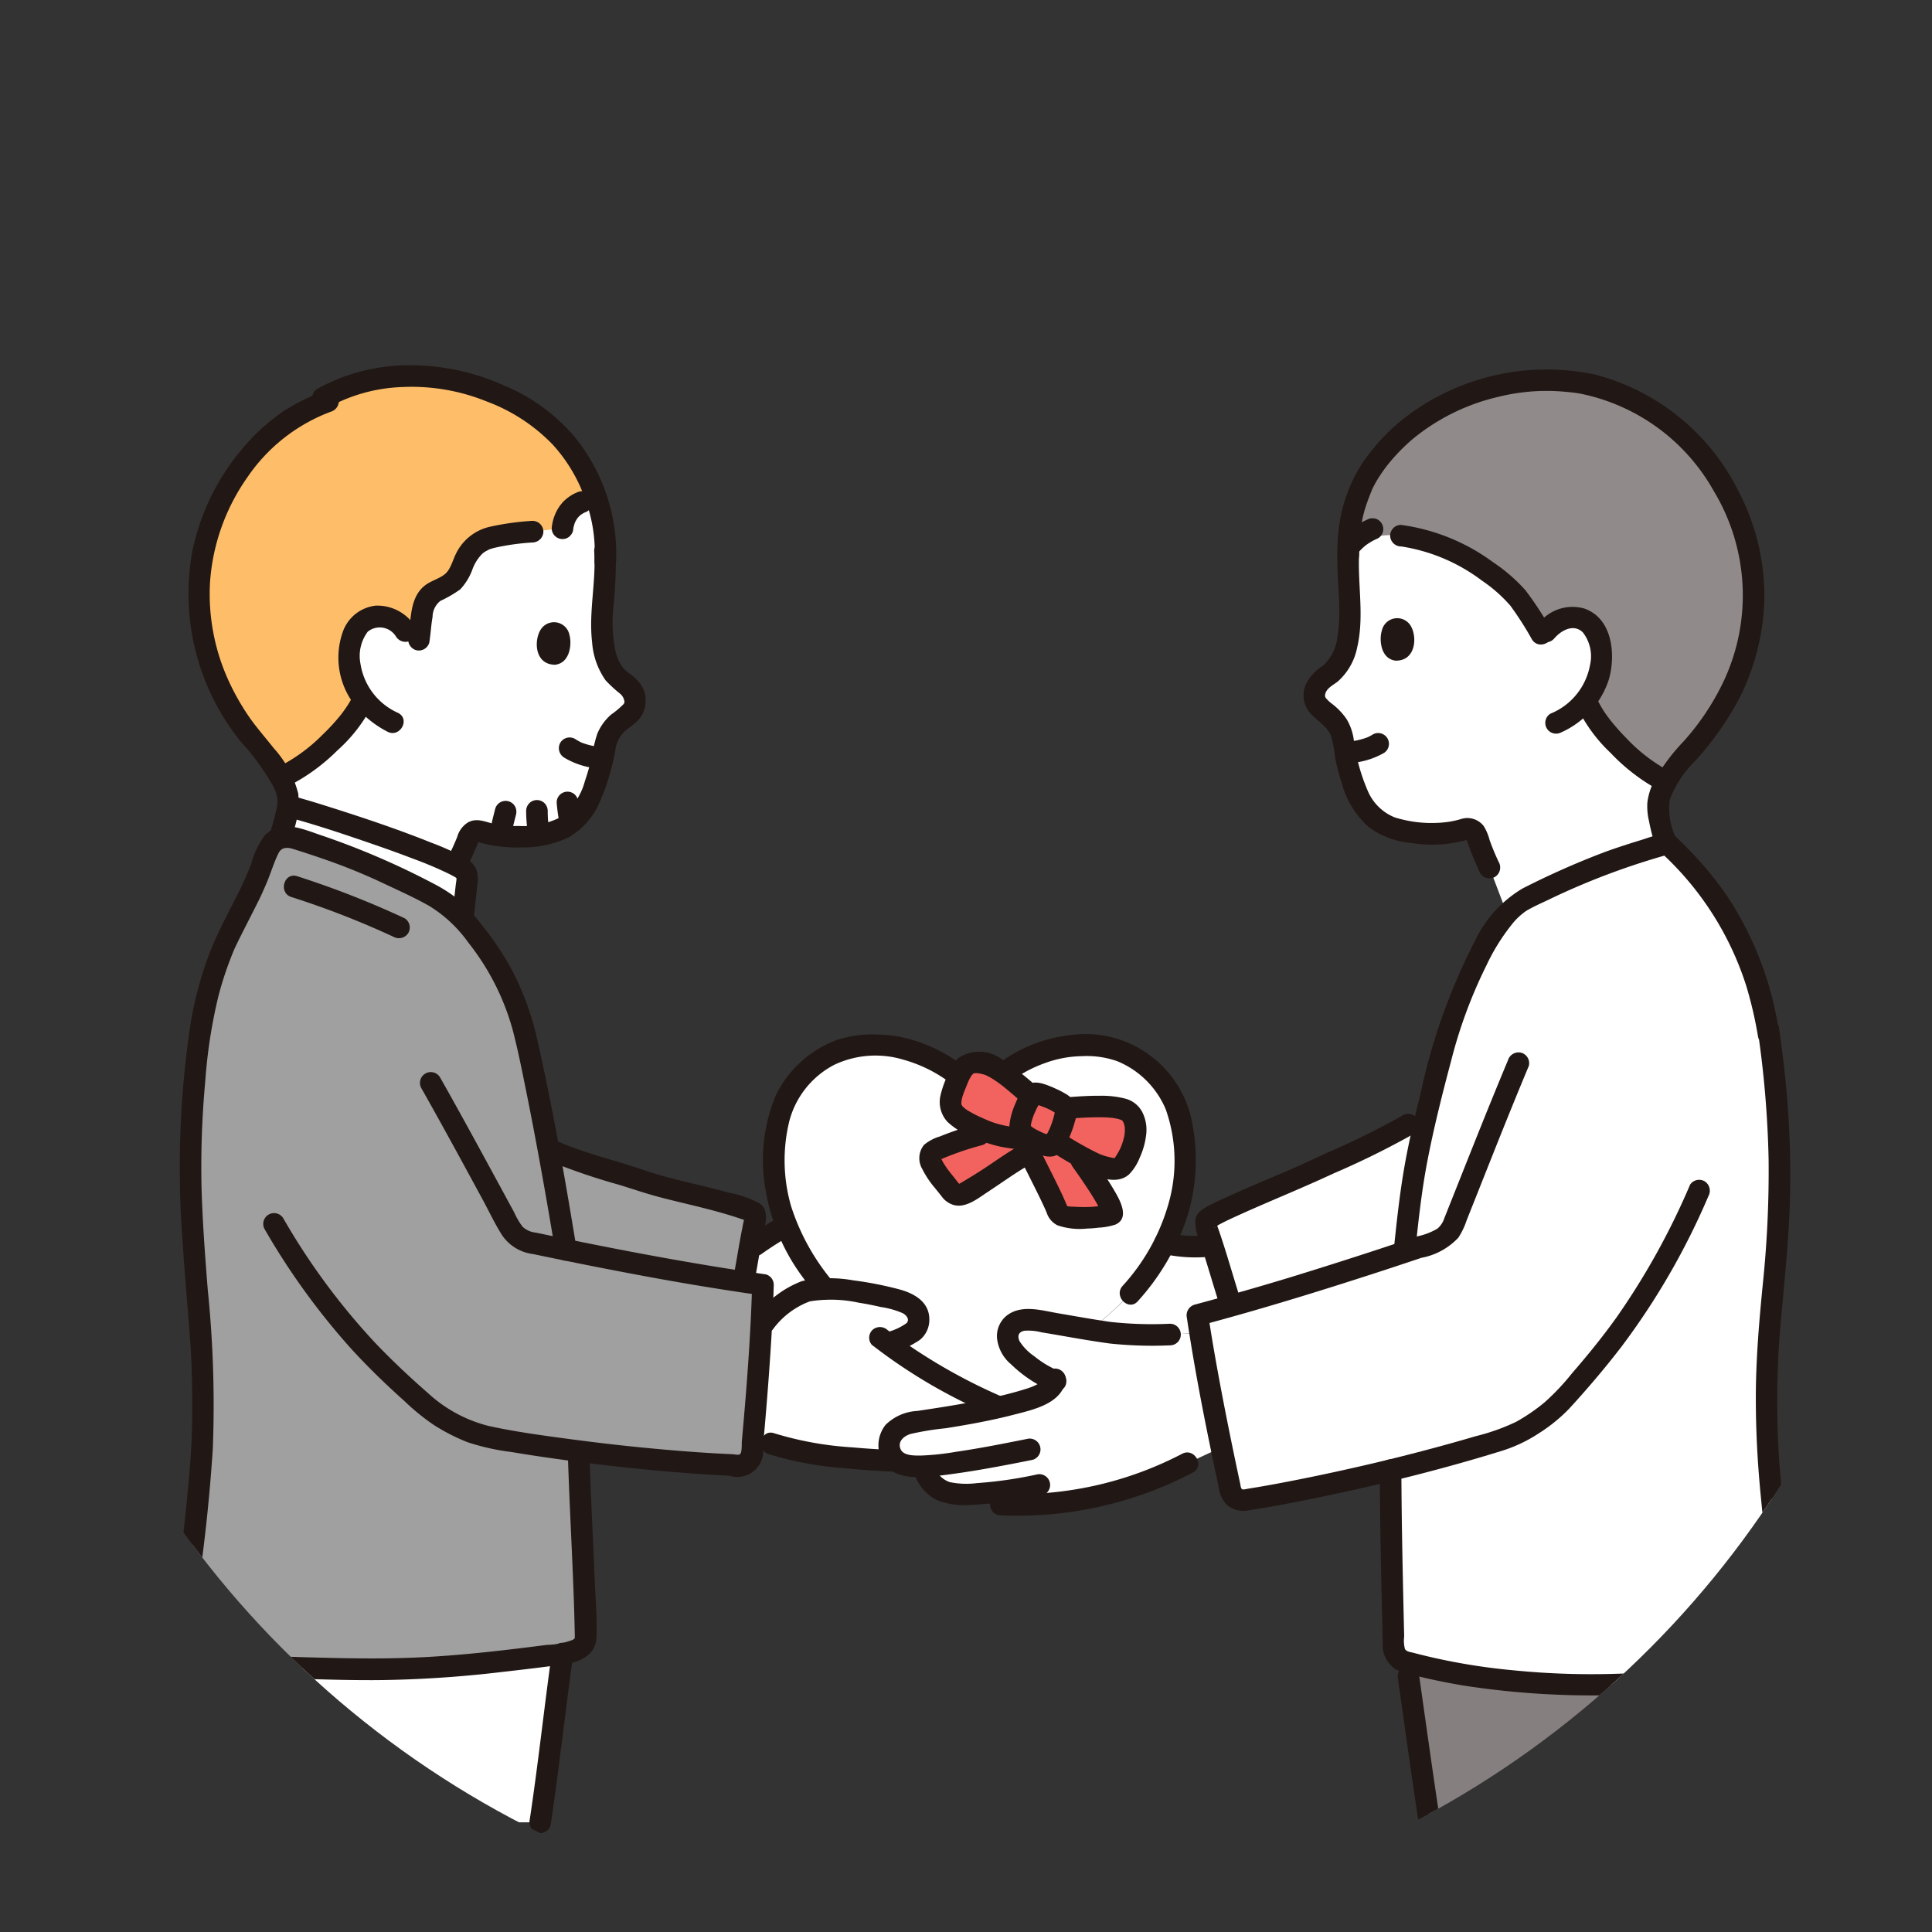 <svg xmlns="http://www.w3.org/2000/svg" xmlns:xlink="http://www.w3.org/1999/xlink" width="142" height="142" viewBox="0 0 142 142">
  <rect x="0" y="0" width="142" height="142" fill="#333333" stroke="none"/>
  <defs>
    <clipPath id="clip-path">
      <circle id="楕円形_47" data-name="楕円形 47" cx="71" cy="71" r="71" transform="translate(206 1289)" fill="#fff"/>
    </clipPath>
  </defs>
  <g id="マスクグループ_27" data-name="マスクグループ 27" transform="translate(-206 -1289)" clip-path="url(#clip-path)">
    <g id="valentine-lgbt-svgrepo-com" transform="translate(218.102 1315.846)">
      <path id="パス_1248" data-name="パス 1248" d="M130.447,50.753a22.591,22.591,0,0,0-6.235-9.214c-1.271.355-2.168.638-3.326,1.017a54.225,54.225,0,0,0-7.313,3.172,7.105,7.105,0,0,0-2.15,2.278,35.055,35.055,0,0,0-4.3,11.061c-.246.954-.458,1.8-.642,2.568l-1.287.547c-1.917,1.169-5.143,2.519-6.8,3.343-1.205.6-7.978,3.285-8.07,3.722a1.485,1.485,0,0,0,.126.782c.449,1.269,1.2,3.853,1.628,5.189l.077.293q-1.227.344-2.47.675c.544,3.663,1.5,8.519,2.379,12.618a1.354,1.354,0,0,0,.3.721,1.01,1.01,0,0,0,.827.256c1.647-.237,5.79-1,10.692-2.19.017,4.5.139,9.318.225,12.995a1.145,1.145,0,0,0,.84,1.081,55.059,55.059,0,0,0,16.06,1.66,78.364,78.364,0,0,0,11.387-1.571.921.921,0,0,0,.787-1.144c-.582-4.478-1.518-12.171-1.634-15.71-.033-.982-.017-2.656-.026-3.638-.036-3.278.675-7.934.833-11.208a70.765,70.765,0,0,0-.7-14.846v.3A27.859,27.859,0,0,0,130.447,50.753Z" transform="translate(-13.775 -6.38)" fill="#fff"/>
      <path id="パス_1249" data-name="パス 1249" d="M63,59.454a10.346,10.346,0,0,1,3.66,2,8.169,8.169,0,0,1,.9.919.59.59,0,0,0,.906,0A9.955,9.955,0,0,1,73.554,59.3a9.042,9.042,0,0,1,4.888.193A7.276,7.276,0,0,1,82.753,64.4a13.381,13.381,0,0,1-.284,7.192A15.6,15.6,0,0,1,79.1,77.3a23.056,23.056,0,0,1-7.444,5.31,6.444,6.444,0,0,0,1.9,1.106c-.143.692-1.188,1.133-1.91,1.354s-1.448.413-2.18.584a43.232,43.232,0,0,1-8.055-4.581A19.069,19.069,0,0,1,56.932,77.3a18.006,18.006,0,0,1-3.371-5.7,13.381,13.381,0,0,1-.284-7.192,7.276,7.276,0,0,1,4.311-4.911,9.044,9.044,0,0,1,4.888-.193Q62.74,59.372,63,59.454Z" transform="translate(-8.128 -9.071)" fill="#fff"/>
      <path id="パス_1250" data-name="パス 1250" d="M63.695,86.045c-.881-.538-1.756-1.124-2.634-1.778.738-.454,1.191-.472,1.827-.948a1.209,1.209,0,0,0,.23-1.455,1.915,1.915,0,0,0-1-.735,24.123,24.123,0,0,0-4.966-.9,6.28,6.28,0,0,0-2.669.3,9.789,9.789,0,0,0-2.781,2.4c-.141,2.619-.364,5.523-.6,8.185l1.344.463c3.646,1.263,11.888,1.588,16.151,1.075a8.418,8.418,0,0,0,1.9-.459,1.275,1.275,0,0,0,.809-1.12,1.824,1.824,0,0,0-1.084-1.7A56.5,56.5,0,0,1,63.695,86.045Z" transform="translate(-7.848 -12.318)" fill="#fff"/>
      <path id="パス_1251" data-name="パス 1251" d="M59.971,84.854a39.5,39.5,0,0,0,6.526,4.1c1.107.558,2.235,1.068,3.362,1.583a1.056,1.056,0,0,1,.693.7.551.551,0,0,1-.38.784,9.652,9.652,0,0,1-2.7.466c-.936.069-1.874.1-2.811.112a60.907,60.907,0,0,1-6.176-.24,24.541,24.541,0,0,1-5.728-1.035c-.969-.331-1.385,1.2-.422,1.531a25.092,25.092,0,0,0,5.568,1.035,60.046,60.046,0,0,0,6.7.3c.989-.01,1.979-.044,2.965-.12a11.581,11.581,0,0,0,3.115-.548,2.265,2.265,0,0,0,1.391-1.269,2.454,2.454,0,0,0-.194-1.935c-.553-1.1-1.893-1.439-2.926-1.923a41.062,41.062,0,0,1-7.864-4.654.82.82,0,0,0-1.123,0,.8.8,0,0,0,0,1.123Z" transform="translate(-7.955 -12.827)" fill="#211715"/>
      <path id="パス_1252" data-name="パス 1252" d="M81.487,94.941a23.72,23.72,0,0,0,3.353-1.516s1.267-.584,2.5-1.165c-.584-2.854-1.152-5.842-1.567-8.413l-2.216.124a26.341,26.341,0,0,1-4.463-.142c-2.6-.377-4.113-.719-5.814-.937a1.462,1.462,0,0,0-1.58.765,1.706,1.706,0,0,0,.5,1.72,7.6,7.6,0,0,0,2.891,2c-.143.691-1.188,1.132-1.91,1.354a57.189,57.189,0,0,1-8.537,1.7,2.592,2.592,0,0,0-1.308.6,1.486,1.486,0,0,0-.4,1.239,1.37,1.37,0,0,0,1.046,1.24,4.785,4.785,0,0,0,1.389.146l.226.505a2.729,2.729,0,0,0,1.058,1.208,2.9,2.9,0,0,0,1.293.323,18.142,18.142,0,0,0,2.632-.124l.51.888a27.983,27.983,0,0,0,6.363-.47,26.369,26.369,0,0,0,4.032-1.052Z" transform="translate(-9.665 -12.73)" fill="#fff"/>
      <path id="パス_1253" data-name="パス 1253" d="M82.14,81.124c.459-.423.855-.824,1.175-1.184a16.2,16.2,0,0,0,2.551-3.7,9.561,9.561,0,0,0,2.849.232l.641-.1c.43,1.34.959,3.134,1.29,4.173l.1.288q-1.238.347-2.491.68c.063.422.132.86.2,1.311l-2.216.124a26.342,26.342,0,0,1-4.463-.142c-.508-.074-.975-.146-1.409-.215C81.03,82.1,81.625,81.6,82.14,81.124Z" transform="translate(-12.345 -11.71)" fill="#fff"/>
      <path id="パス_1254" data-name="パス 1254" d="M56.148,79.361c.035,0,.069,0,.1,0A18.14,18.14,0,0,1,53.41,74.7a21.873,21.873,0,0,0-2.725,1.786c-.132.766-.26,1.543-.423,2.357q.716.107,1.438.209c-.026.938-.071,1.958-.129,3.026a9.774,9.774,0,0,1,2.781-2.4,5.731,5.731,0,0,1,1.795-.322Z" transform="translate(-7.72 -11.474)" fill="#fff"/>
      <path id="パス_1255" data-name="パス 1255" d="M105.206,6.323a14.6,14.6,0,0,1,5.126-3.617,16.447,16.447,0,0,1,7.373-1.389c2.638.15,6.945.821,11.077,6.1a16.313,16.313,0,0,1,3.265,8.129,16.54,16.54,0,0,1-3.675,11.871c-1.128,1.408-3.236,3.349-3.287,5.177a11.137,11.137,0,0,0,.465,2.32l.146.46c-1.231.345-2.117.624-3.251,1a54.224,54.224,0,0,0-7.313,3.172,4.643,4.643,0,0,0-1.14.961l-1.286-3.386a21.335,21.335,0,0,1-.98-2.464.7.7,0,0,0-.852-.357,9.682,9.682,0,0,1-5.2-.063,4.018,4.018,0,0,1-2.344-1.889,8.482,8.482,0,0,1-.82-1.984,20.011,20.011,0,0,1-.628-3,3.226,3.226,0,0,0-.821-1.314c-.6-.565-1.53-.974-1.14-2.051a1.963,1.963,0,0,1,.832-.955c1.852-1.169,1.736-4.087,1.659-6.192a16.179,16.179,0,0,1-.086-2.782A11.342,11.342,0,0,1,103.366,9a10.606,10.606,0,0,1,1.84-2.68Z" transform="translate(-15.333 -0.2)" fill="#fff"/>
      <path id="パス_1256" data-name="パス 1256" d="M8.933,30.347a5.91,5.91,0,0,1,1.515,3.263,2.164,2.164,0,0,1-.025.275,94.49,94.49,0,0,1,12.344,4.357c.013-.041.022-.062.022-.062a19.136,19.136,0,0,0,.952-2.117.7.7,0,0,1,.862-.331,9.685,9.685,0,0,0,5.2.092,4.018,4.018,0,0,0,2.4-1.819,8.475,8.475,0,0,0,.878-1.958,19.98,19.98,0,0,0,.717-2.977,3.223,3.223,0,0,1,.86-1.29c.615-.547,1.558-.926,1.2-2.015a1.963,1.963,0,0,0-.8-.979c-1.816-1.224-1.614-4.137-1.474-6.238a16.158,16.158,0,0,0,.168-2.778,11.332,11.332,0,0,0-.891-5.1s-6.148-3.1-13.81,1.69C9.769,18.169,8.371,29.617,8.933,30.347Z" transform="translate(-1.356 -1.487)" fill="#fff"/>
      <path id="パス_1257" data-name="パス 1257" d="M109.527,124.39c-.5-3.281-1.158-7.994-1.544-10.734l-.147-1.045a55.168,55.168,0,0,0,15.955,1.632,76.463,76.463,0,0,0,10.425-1.372c-.132,2.931-.086,7.781-.275,11.518Z" transform="translate(-16.563 -17.297)" fill="#85807f"/>
      <path id="パス_1258" data-name="パス 1258" d="M28.129,124.277c.5-3.281,1.257-9.663,1.643-12.4a97.314,97.314,0,0,1-15.362,1.139c-2.29-.042-7.075-.165-10.976-.4.142,2.914.089,7.864.281,11.662Z" transform="translate(-0.527 -17.184)" fill="#fff"/>
      <path id="パス_1259" data-name="パス 1259" d="M23.755,43.892a1.293,1.293,0,0,0,0-.575.773.773,0,0,0-.281-.387c-1.961-1.25-10.245-3.969-12.871-4.655a13.487,13.487,0,0,1-.509,2.031l-.106.332a1.482,1.482,0,0,1,1-.042,49.519,49.519,0,0,1,7.462,2.885c1.623.816,3.572,1.535,4.741,2.818q.142.156.28.313C23.616,45.162,23.678,44.557,23.755,43.892Z" transform="translate(-1.534 -5.879)" fill="#fff"/>
      <path id="パス_1260" data-name="パス 1260" d="M4.443,49.111c.023-.058.048-.116.072-.174.3-.733,1.776-3.52,2.074-4.183.406-.906.8-1.911,1.158-2.846a1.5,1.5,0,0,1,1.845-.9,49.518,49.518,0,0,1,7.461,2.885c1.623.816,3.572,1.535,4.741,2.818A19.837,19.837,0,0,1,26.4,54.641c.3,1.056,1.039,4.435,1.93,9.247,2.089.988,4.391,1.484,6.963,2.378,1.271.442,8.06,1.942,8.2,2.366a1.483,1.483,0,0,1-.033.791c-.315,1.4-.491,2.756-.787,4.238q.715.108,1.438.21c-.1,3.529-.451,8.232-.823,12.212a1.29,1.29,0,0,1-.2.716.962.962,0,0,1-.753.336c-1.74-.041-6.4-.338-11.784-1.039.13,4.415.452,9.481.52,13.681.008.506-.331,1.025-1.7,1.2a97.312,97.312,0,0,1-15.362,1.139c-2.661-.049-8.688-.206-12.785-.52a.355.355,0,0,1-.318-.441A122.11,122.11,0,0,0,2.933,84.812c.033-.982.017-2.656.026-3.638C3,77.9,1.707,68.4,2.1,62.227,2.475,55.509,3.068,52.465,4.443,49.111Z" transform="translate(-0.139 -6.288)" fill="#a0a0a0"/>
      <path id="パス_1261" data-name="パス 1261" d="M25,2.317A14.964,14.964,0,0,0,18.144.944a13.775,13.775,0,0,0-6.077,1.621l.4.224a12.542,12.542,0,0,0-5.87,4.2,16.312,16.312,0,0,0-3.506,8.029A16.55,16.55,0,0,0,6.417,26.994a29.3,29.3,0,0,1,2.6,3.473l.158-.1a14.563,14.563,0,0,0,5.814-5.538s.03-.064.079-.175a5.106,5.106,0,0,1-1.03-3.494,2.938,2.938,0,0,1,1.194-2.324,2.006,2.006,0,0,1,1.714-.1,2.509,2.509,0,0,1,1.209.951l.944.858c.088-.637.182-1.5.265-2.008a2.6,2.6,0,0,1,.571-1.467c.451-.457,1.2-.588,1.687-1.016a4.47,4.47,0,0,0,.863-1.513,2.859,2.859,0,0,1,1.4-1.538,14.425,14.425,0,0,1,3.618-.633l2.2-.248A2.238,2.238,0,0,1,31.122,10.2l1.051-.29q-.1-.283-.215-.581A12,12,0,0,0,25.632,2.6Q25.314,2.455,25,2.317Z" transform="translate(-0.456 -0.143)" fill="#febe69"/>
      <path id="パス_1262" data-name="パス 1262" d="M57.071,76.244a16.3,16.3,0,0,1-3.052-5.533,12.138,12.138,0,0,1-.121-6.243,6.53,6.53,0,0,1,3.307-4.13,7.087,7.087,0,0,1,5.053-.379,10.329,10.329,0,0,1,2.927,1.328,7.681,7.681,0,0,1,1.086.876c.4.386.712.9,1.288,1.035a1.487,1.487,0,0,0,1.484-.592A7.775,7.775,0,0,1,70.114,61.6a9.56,9.56,0,0,1,2.594-1.393,8.166,8.166,0,0,1,2.674-.5A6.724,6.724,0,0,1,78,60.077a6.569,6.569,0,0,1,3.568,3.552,11.413,11.413,0,0,1,.19,6.945,15.015,15.015,0,0,1-3.37,6.019c-.676.762.443,1.889,1.123,1.122A17.473,17.473,0,0,0,83,71.929a14.046,14.046,0,0,0,.536-7.144,7.985,7.985,0,0,0-9.08-6.614,10.723,10.723,0,0,0-5.982,2.745c-.194.179-.379.367-.555.565-.019.021-.173.174-.159.2-.015-.023.177-.023.165-.016.085-.047.056.1.007-.051-.066-.208-.433-.472-.59-.621-.212-.2-.435-.391-.665-.571a11.369,11.369,0,0,0-3.119-1.706,9.62,9.62,0,0,0-3.2-.6,8.312,8.312,0,0,0-3,.413,8.123,8.123,0,0,0-4.472,4.093,12.4,12.4,0,0,0-.733,6.924,14.858,14.858,0,0,0,2.736,6.419c.34.476.7.94,1.058,1.4a.8.8,0,0,0,1.122,0,.814.814,0,0,0,0-1.122Z" transform="translate(-7.983 -8.925)" fill="#211715"/>
      <path id="パス_1263" data-name="パス 1263" d="M74.493,68.618c-.308-.615-.582-1.162-.723-1.475l-.6.348c-1.073.628-3.908,2.679-4.436,2.778a.814.814,0,0,1-.827-.405c-.471-.636-1.977-2.221-1.251-2.774a21.127,21.127,0,0,1,3.413-1.237l.613-.206a11.811,11.811,0,0,1-1.958-.959c-1.257-.78-.68-1.793-.3-2.776.417-1.076.783-1.63,2.15-1.264,1.055.282,2.609,1.79,3.339,2.374a1.056,1.056,0,0,1,.064-.093c.18-.239.614-.066,1.193.171a2.943,2.943,0,0,1,1.242.783.173.173,0,0,1,.009.021c1.924-.171,3.969-.245,4.654.277.973.912.336,2.829-.385,3.83-.2.343-.661.463-1.3.251a7.976,7.976,0,0,1-2.12-.949l.316.444c.552.777,2.77,3.879,2.159,3.994a9.94,9.94,0,0,1-3.027.177.911.911,0,0,1-.885-.467C75.591,70.809,75,69.623,74.493,68.618Z" transform="translate(-10.209 -9.298)" fill="#f2635f"/>
      <path id="パス_1264" data-name="パス 1264" d="M74.523,62.247a21.96,21.96,0,0,0-2.646-2.081,2.783,2.783,0,0,0-3.237-.073,3.4,3.4,0,0,0-.794,1.331,7.018,7.018,0,0,0-.5,1.466,2.14,2.14,0,0,0,.536,1.883A5.517,5.517,0,0,0,69.7,65.882a9.794,9.794,0,0,0,2.038.7c.552.111,1.111.18,1.669.249a.8.8,0,0,0,.794-.794.814.814,0,0,0-.794-.794l-.193-.023c-.043-.005-.273-.035-.165-.021s-.172-.025-.219-.033q-.183-.027-.364-.059a7.174,7.174,0,0,1-1.452-.379c-.155-.063-.422-.178-.646-.279a8.709,8.709,0,0,1-.844-.428,2.162,2.162,0,0,1-.545-.4c-.083-.091.06.137-.029-.044-.02-.041-.046-.078-.064-.12.069.157.007.016.006-.025,0-.06-.01.141,0-.041,0-.066.046-.318,0-.145.029-.11.049-.221.082-.331.066-.217.152-.427.237-.637l.121-.3.066-.164c.05-.124-.079.165.011-.025a3.839,3.839,0,0,1,.283-.509c-.094.139-.006.038.043-.031.085-.12-.1.048-.028.017a.617.617,0,0,0,.1-.063c.062-.043.084.01-.053.021a.716.716,0,0,0,.125-.035c.066-.02.162,0-.019,0,.061,0,.122-.005.184,0,.044,0,.088.006.132.009-.152-.011-.029-.006,0,0,.126.026.253.051.376.088.038.011.074.026.112.037.181.056-.087-.059.014,0s.227.112.335.175a7.5,7.5,0,0,1,.667.441c.234.171.3.229.565.444.39.322.767.661,1.158.984a.816.816,0,0,0,1.122,0,.8.8,0,0,0,0-1.122Z" transform="translate(-10.337 -9.155)" fill="#211715"/>
      <path id="パス_1265" data-name="パス 1265" d="M76.444,62.6c-.6-.246-1.409-.558-1.943.007a3.963,3.963,0,0,0-.67,1.149,5.426,5.426,0,0,0-.463,1.562,1.539,1.539,0,0,0,.6,1.4,4.908,4.908,0,0,0,1.8.914,1.556,1.556,0,0,0,.857.066,1.194,1.194,0,0,0,.529-.353,3.618,3.618,0,0,0,.575-.961,8.194,8.194,0,0,0,.436-1.217,2.282,2.282,0,0,0,.079-1.2,1.705,1.705,0,0,0-.772-.86,6.442,6.442,0,0,0-1.036-.5.8.8,0,0,0-.977.555.819.819,0,0,0,.555.976c-.19-.079,0,0,.036.017q.085.038.17.079c.111.054.22.11.326.172.05.029.1.059.148.091l.046.031q.106.076-.035-.03a1.112,1.112,0,0,0,.1.094q.084.094-.046-.066.074.124-.05-.132c.047.148-.005-.208-.009-.11,0,.044,0,.089,0,.132,0,.026,0,.052-.007.078-.009.128.039-.228.013-.1-.014.073-.026.147-.043.22a6.364,6.364,0,0,1-.27.871c-.024.063-.143.328-.024.066-.026.058-.051.118-.078.176a4.235,4.235,0,0,1-.211.405c-.031.052-.064.1-.1.151-.094.142.156-.157.013-.021-.066.063-.162.106.07-.043l-.043.026a.731.731,0,0,1,.319-.089c.333,0,.171.023.062,0-.063-.013-.125-.027-.188-.043-.124-.031-.243-.071-.364-.112-.193-.066.147.073-.026-.014-.042-.021-.086-.04-.129-.06-.135-.064-.268-.131-.4-.2-.1-.054-.185-.114-.277-.174-.147-.095.13.12.008.006-.033-.031-.066-.059-.1-.091s-.054-.066-.084-.095l.075.1c-.015-.022-.029-.044-.043-.066.05.044.068.186.045.1-.031-.112,0,.244.009.059,0-.072.008-.144.01-.215-.006.282,0,.012.022-.074a4.524,4.524,0,0,1,.162-.535c.017-.046.033-.091.051-.137.026-.066.135-.223.013-.035a2.859,2.859,0,0,0,.139-.3,5.2,5.2,0,0,1,.26-.475c.018-.029.037-.059.056-.087.047-.069.142-.137-.033.036l-.11.083c-.143.052-.175.066-.1.043q-.229.022-.1.018c.082,0,.054,0-.084-.016a2.911,2.911,0,0,0,.358.1c.146.052.29.112.434.171A.8.8,0,0,0,77,63.577a.819.819,0,0,0-.552-.975Z" transform="translate(-11.268 -9.568)" fill="#211715"/>
      <path id="パス_1266" data-name="パス 1266" d="M78.272,65.12c.584-.048,1.17-.088,1.756-.1.27-.006.539-.007.809,0,.118,0,.236.01.354.018l.15.012c.024,0,.279.031.178.018-.121-.016.093.016.095.016l.125.024c.087.018.173.039.258.066.043.013.086.029.129.043.118.039-.051-.021-.051-.021s.089.048.1.055c.151.078-.094-.04-.005,0,.044.021.1.158.01,0,.021.033.044.066.064.1s.037.071.056.106c-.083-.154-.016-.046,0,.007.023.09.047.178.066.268-.038-.179,0-.045,0,.008s.007.129.007.193c0,.1-.009.2-.016.3-.016.213.026-.1,0,.024-.013.056-.02.113-.033.168a4.663,4.663,0,0,1-.185.633c-.02.054-.042.108-.063.162.055-.141.013-.029,0,0-.048.1-.095.2-.148.3-.1.184-.211.355-.326.529-.03.046-.085.088.027-.033-.091.1.013-.014.036-.023-.169.068.127-.04.011,0-.051.019-.177.025,0,.013-.045,0-.09,0-.136,0-.206.009.075.03-.051,0l-.375-.092a3.658,3.658,0,0,1-.44-.136l-.108-.043c.172.066.037.017-.006,0q-.161-.074-.321-.15A25.39,25.39,0,0,1,78,66.311a.8.8,0,0,0-1.086.285.81.81,0,0,0,.285,1.086A24.434,24.434,0,0,0,79.495,69c.928.447,2.3,1.012,3.195.205a3.712,3.712,0,0,0,.782-1.234,5.6,5.6,0,0,0,.473-1.725,2.9,2.9,0,0,0-.3-1.629,1.968,1.968,0,0,0-1.254-.975,6.9,6.9,0,0,0-1.845-.207c-.761-.008-1.519.042-2.276.1a.794.794,0,1,0,0,1.588Z" transform="translate(-11.799 -9.743)" fill="#211715"/>
      <path id="パス_1267" data-name="パス 1267" d="M69.719,65.909a21.424,21.424,0,0,0-2.676.893,3.213,3.213,0,0,0-1.163.618,1.557,1.557,0,0,0-.127,1.776,6.834,6.834,0,0,0,.945,1.412c.137.173.277.344.415.517-.16-.2.023.031.031.041a2.636,2.636,0,0,0,.184.227,1.669,1.669,0,0,0,.628.412c.936.343,1.887-.454,2.624-.936.951-.622,1.874-1.294,2.853-1.871a.794.794,0,0,0-.8-1.371c-.749.442-1.462.947-2.185,1.43-.677.452-1.367.866-2.065,1.281-.111.066.2-.082.047-.024-.086.033.173.006.029-.005-.114-.009.007-.008.018,0,.13.115-.175-.216-.05-.064-.09-.109-.173-.224-.261-.335-.129-.162-.261-.322-.389-.485-.1-.122-.037-.048-.017-.021-.039-.052-.078-.1-.116-.156-.076-.1-.151-.21-.222-.319s-.12-.189-.174-.287c-.023-.041-.043-.084-.066-.125-.1-.187.027.092-.013-.024-.013-.039-.023-.08-.039-.117-.049-.121.04-.083-.01.017a.564.564,0,0,0,0-.1q-.033.181-.01.091t-.036.08c-.086.143-.08.089-.033.046-.23.209-.11.069-.076.06a1.157,1.157,0,0,0,.165-.089c.06-.03.122-.056.184-.084.17-.078-.116.047,0,0l.151-.061a21.374,21.374,0,0,1,2.676-.893.794.794,0,0,0-.422-1.531Z" transform="translate(-10.067 -10.119)" fill="#211715"/>
      <path id="パス_1268" data-name="パス 1268" d="M78.07,69.172c.452.637.9,1.277,1.321,1.935.235.368.465.741.664,1.129.039.076.072.155.112.232.062.117-.02-.05-.025-.063.015.039.031.077.045.116s.026.12.05.17c.042.088-.014-.116-.014-.126,0,.163.052-.2.022-.1a.714.714,0,0,1,.17-.291c.175-.177.472-.209.171-.153-.173.033-.347.06-.521.089-.157.026-.474.058-.728.069s-.479.008-.718,0c-.145,0-.29-.011-.435-.018-.1,0-.2-.012-.3-.015-.25-.007.117.026-.126-.017l-.08-.022q.094.048-.029-.02c.017.026.052.028.07.06.09.159-.028-.07-.048-.116q-.155-.375-.326-.743c-.216-.467-.444-.928-.673-1.389-.243-.489-.491-.977-.733-1.467-.093-.189-.186-.378-.275-.569l-.033-.074c-.072-.156.033-.062.013.036.006-.026-.035-.092-.043-.12a.8.8,0,0,0-1.531.422,6.093,6.093,0,0,0,.446,1c.236.481.479.959.718,1.438.257.516.514,1.032.755,1.554q.072.157.142.315.033.079.069.158c-.087-.2-.017-.038,0,0a1.574,1.574,0,0,0,.79.934,5.007,5.007,0,0,0,2.161.241,7.977,7.977,0,0,0,.852-.066,4.675,4.675,0,0,0,1.25-.228c1.108-.487.286-1.877-.116-2.56-.518-.88-1.107-1.717-1.7-2.549a.816.816,0,0,0-1.086-.285.8.8,0,0,0-.285,1.086Z" transform="translate(-11.373 -10.314)" fill="#211715"/>
      <path id="パス_1269" data-name="パス 1269" d="M52.551,83.064a5.929,5.929,0,0,1,2.737-2.084,9.637,9.637,0,0,1,3.6.1c.541.084,1.079.191,1.612.316a6.228,6.228,0,0,1,1.628.459c.244.139.512.435.276.718a4.314,4.314,0,0,1-1.283.626.8.8,0,0,0-.285,1.086.812.812,0,0,0,1.086.285,7.25,7.25,0,0,0,1.458-.765,1.89,1.89,0,0,0,.687-1.488c.01-1.317-1.143-1.942-2.257-2.232a26.184,26.184,0,0,0-3.351-.653,9.8,9.8,0,0,0-3.744.057,7.411,7.411,0,0,0-3.291,2.456c-.7.74.416,1.864,1.122,1.122Z" transform="translate(-7.865 -12.177)" fill="#211715"/>
      <path id="パス_1270" data-name="パス 1270" d="M74.172,87.923c.014-.11-.057.036-.1.077a1.416,1.416,0,0,1-.3.219,4.129,4.129,0,0,1-.853.369c-.849.274-1.72.491-2.591.687-1.813.408-3.652.691-5.49.965a3.589,3.589,0,0,0-2.327,1.018,2.428,2.428,0,0,0-.308,2.524c.819,1.707,3.179,1.35,4.691,1.16,2.155-.271,4.285-.683,6.414-1.107A.794.794,0,0,0,72.89,92.3c-1.741.347-3.483.695-5.24.948a18.91,18.91,0,0,1-2.518.27c-.439,0-1.292.04-1.514-.457-.259-.578.25-.988.739-1.132a20.5,20.5,0,0,1,2.577-.418c1.669-.265,3.334-.564,4.971-.988,1.448-.375,3.629-.819,3.853-2.605a.8.8,0,0,0-.794-.794.813.813,0,0,0-.794.794Z" transform="translate(-9.521 -13.383)" fill="#211715"/>
      <path id="パス_1271" data-name="パス 1271" d="M65.257,96.473a3.264,3.264,0,0,0,1.532,1.582,5.475,5.475,0,0,0,2.447.344,31.415,31.415,0,0,0,5.269-.7.794.794,0,0,0-.422-1.531,30.783,30.783,0,0,1-4.373.628,6.091,6.091,0,0,1-2-.073,1.79,1.79,0,0,1-1.087-1.046.8.8,0,0,0-1.086-.285.811.811,0,0,0-.285,1.086Z" transform="translate(-10.007 -14.635)" fill="#211715"/>
      <path id="パス_1272" data-name="パス 1272" d="M72.437,99.028a27.715,27.715,0,0,0,14.148-3.147c.9-.484.1-1.855-.8-1.371a26.106,26.106,0,0,1-13.346,2.931c-1.022-.039-1.02,1.548,0,1.587Z" transform="translate(-11.008 -14.501)" fill="#211715"/>
      <path id="パス_1273" data-name="パス 1273" d="M85,83.035a27.805,27.805,0,0,1-4.413-.137c-1.29-.187-2.574-.42-3.86-.639-1.153-.2-2.542-.619-3.6.08a1.922,1.922,0,0,0-.84,1.826,2.891,2.891,0,0,0,1.021,1.849,9.562,9.562,0,0,0,2.877,1.929.821.821,0,0,0,1.086-.285.8.8,0,0,0-.285-1.086,7.28,7.28,0,0,1-1.967-1.147,3.869,3.869,0,0,1-1.081-1.1c-.18-.4-.077-.684.345-.773a3.812,3.812,0,0,1,1.273.117c.47.074.938.156,1.406.237,1.2.21,2.409.421,3.62.584a29.714,29.714,0,0,0,4.411.134.794.794,0,0,0,0-1.588Z" transform="translate(-11.101 -12.588)" fill="#211715"/>
      <path id="パス_1274" data-name="パス 1274" d="M110.6,2.787a13.477,13.477,0,0,0-6.78,6.218,11.258,11.258,0,0,0-1.039,4.6,5.975,5.975,0,0,1,3.873-.882,15.126,15.126,0,0,1,8.037,3.975,16.508,16.508,0,0,1,2.379,3.412,2.848,2.848,0,0,1,1.484-1.247,2.006,2.006,0,0,1,1.71.15,2.938,2.938,0,0,1,1.124,2.359,5.1,5.1,0,0,1-1.133,3.463l.074.176a14.491,14.491,0,0,0,5.814,5.791,29.479,29.479,0,0,1,2.686-3.376A16.539,16.539,0,0,0,132.5,15.551a16.313,16.313,0,0,0-3.265-8.13c-4.131-5.284-8.44-5.953-11.077-6.1a16.447,16.447,0,0,0-7.373,1.389Z" transform="translate(-15.787 -0.2)" fill="#908b8a"/>
      <path id="パス_1275" data-name="パス 1275" d="M107.21,15.442a13.169,13.169,0,0,1,5.96,2.519,10.721,10.721,0,0,1,2.084,1.839,23.8,23.8,0,0,1,1.588,2.483c.544.862,1.918.066,1.371-.8a26.083,26.083,0,0,0-1.836-2.8,12.45,12.45,0,0,0-2.405-2.087,14.733,14.733,0,0,0-6.761-2.736.8.8,0,0,0-.794.794.813.813,0,0,0,.794.794Z" transform="translate(-16.345 -2.128)" fill="#211715"/>
      <path id="パス_1276" data-name="パス 1276" d="M120.372,23.351c.5-.617,1.449-1.181,2.144-.5a2.853,2.853,0,0,1,.529,2.4,4.78,4.78,0,0,1-2.914,3.578.794.794,0,0,0,.8,1.371,6.424,6.424,0,0,0,3.5-3.892c.518-1.813.272-4.482-1.8-5.206a3.152,3.152,0,0,0-3.389,1.127.818.818,0,0,0,0,1.122.8.8,0,0,0,1.123,0Z" transform="translate(-18.282 -3.219)" fill="#211715"/>
      <path id="パス_1277" data-name="パス 1277" d="M105.682,22.879c-.2.621-.115,2.06,1.006,2.207,1.485.022,1.607-1.714,1.127-2.541A1.156,1.156,0,0,0,105.682,22.879Z" transform="translate(-16.22 -3.374)" fill="#211715"/>
      <path id="パス_1278" data-name="パス 1278" d="M113.249,38.781a17.034,17.034,0,0,1-.676-1.627,3.841,3.841,0,0,0-.425-1.016,1.518,1.518,0,0,0-1.679-.525,6.728,6.728,0,0,1-1.512.267,9.091,9.091,0,0,1-3.36-.391,3.623,3.623,0,0,1-2-2,13.888,13.888,0,0,1-1-3.645,3.969,3.969,0,0,0-.532-1.573,4.823,4.823,0,0,0-1.069-1.124,2.753,2.753,0,0,1-.455-.426.286.286,0,0,1-.061-.205c.037-.5.605-.746.945-1.023A4.5,4.5,0,0,0,102.84,23c.58-2.479-.066-5,.187-7.5a.8.8,0,0,0-.794-.794.812.812,0,0,0-.794.794c-.224,2.212.331,4.451-.044,6.652a3.363,3.363,0,0,1-1.058,2.183,3.323,3.323,0,0,0-1.277,1.4,1.991,1.991,0,0,0,.033,1.643c.432.88,1.455,1.208,1.835,2.14a10.3,10.3,0,0,1,.293,1.592,17.4,17.4,0,0,0,.519,1.969,6.537,6.537,0,0,0,1.959,3.13,6.109,6.109,0,0,0,3.131,1.161,9.369,9.369,0,0,0,3.957-.193c.024-.007.17-.045.174-.052-.049.1-.156-.32-.119-.129a3.736,3.736,0,0,0,.183.529,21.049,21.049,0,0,0,.854,2.056.8.8,0,0,0,1.086.285.812.812,0,0,0,.285-1.086Z" transform="translate(-15.191 -2.259)" fill="#211715"/>
      <path id="パス_1279" data-name="パス 1279" d="M103.426,14.03a11.067,11.067,0,0,1,.435-3.4c.076-.247.16-.491.25-.733q.076-.2.156-.406c.021-.052.145-.353.1-.253.068-.156.145-.307.227-.455.122-.222.254-.438.393-.649q.123-.188.254-.37c.121-.17.207-.284.275-.368a14.177,14.177,0,0,1,1.8-1.87,15.313,15.313,0,0,1,6.342-3.145,14.667,14.667,0,0,1,4.039-.43c.364.013.725.038,1.085.073q.236.023.473.052a1.048,1.048,0,0,1,.13.019l.312.05A14.547,14.547,0,0,1,129.5,9.3a14.852,14.852,0,0,1,.713,14.01,18.387,18.387,0,0,1-2.955,4.417,14.406,14.406,0,0,0-2.122,2.844,4.7,4.7,0,0,0-.516,1.625,4.623,4.623,0,0,0,.122,1.37,13.377,13.377,0,0,0,.349,1.426c.3.973,1.833.558,1.531-.422a4.794,4.794,0,0,1-.355-2.588,7.818,7.818,0,0,1,1.825-2.8,22.374,22.374,0,0,0,3.325-4.722,17.15,17.15,0,0,0,1.794-7,16.584,16.584,0,0,0-1.876-8.11A16.392,16.392,0,0,0,120.816.751a17.115,17.115,0,0,0-13.422,2.717,14.666,14.666,0,0,0-3.829,3.946,11.347,11.347,0,0,0-1.629,4.682,14.3,14.3,0,0,0-.1,1.933.794.794,0,0,0,1.588,0Z" transform="translate(-15.642 -0.057)" fill="#211715"/>
      <path id="パス_1280" data-name="パス 1280" d="M86.506,76.86a10.8,10.8,0,0,0,3.062.26.794.794,0,0,0,0-1.588,9.173,9.173,0,0,1-1.867-.056l.211.028c-.331-.045-.658-.105-.984-.176a.794.794,0,1,0-.422,1.531Z" transform="translate(-13.198 -11.566)" fill="#211715"/>
      <path id="パス_1281" data-name="パス 1281" d="M51.564,76.682a24.406,24.406,0,0,1,2.266-1.439.794.794,0,0,0-.8-1.371,24.361,24.361,0,0,0-2.265,1.439.858.858,0,0,0-.364.474.793.793,0,0,0,.554.976.778.778,0,0,0,.612-.08Z" transform="translate(-7.737 -11.33)" fill="#211715"/>
      <path id="パス_1282" data-name="パス 1282" d="M107.1,113.913c.5,3.579,1,7.16,1.544,10.734a.8.8,0,0,0,.976.555.814.814,0,0,0,.554-.977c-.54-3.574-1.04-7.155-1.544-10.734a.8.8,0,0,0-.976-.554A.815.815,0,0,0,107.1,113.913Z" transform="translate(-16.447 -17.343)" fill="#211715"/>
      <path id="パス_1283" data-name="パス 1283" d="M137.988,113.558c-.121,3.619-.069,7.243-.249,10.859-.051,1.021,1.537,1.018,1.587,0,.18-3.617.127-7.24.249-10.859C139.609,112.536,138.021,112.537,137.988,113.558Z" transform="translate(-21.156 -17.325)" fill="#211715"/>
      <path id="パス_1284" data-name="パス 1284" d="M125.737,69.42a53.549,53.549,0,0,1-5.367,9.688c-1.023,1.434-2.131,2.8-3.289,4.132a17.209,17.209,0,0,1-2.01,2.135,13.574,13.574,0,0,1-2.119,1.451,15.381,15.381,0,0,1-2.964,1.052q-1.61.475-3.233.908-2.988.8-6.008,1.475-2.443.55-4.9,1.02c-.61.116-1.22.228-1.832.331q-.349.059-.7.115c-.167.026-.43.1-.493.045-.106-.09-.106-.254-.137-.394q-.09-.414-.177-.829-.181-.852-.357-1.705-.361-1.748-.7-3.5c-.421-2.187-.818-4.38-1.146-6.582l-.555.976c4.379-1.165,8.711-2.5,13.018-3.9q1.621-.529,3.237-1.072a4.961,4.961,0,0,0,2.71-1.477,5.454,5.454,0,0,0,.61-1.276q.31-.776.618-1.552l1.2-3.021c.9-2.264,1.811-4.525,2.752-6.772a.8.8,0,0,0-.555-.976.814.814,0,0,0-.976.554c-1.613,3.853-3.135,7.744-4.684,11.624a1.671,1.671,0,0,1-.5.75,4.831,4.831,0,0,1-1.449.562q-1.542.516-3.086,1.023-3.116,1.021-6.251,1.984-3.519,1.072-7.072,2.022a.818.818,0,0,0-.556.973c.625,4.186,1.461,8.343,2.348,12.481a2.142,2.142,0,0,0,.627,1.29,1.9,1.9,0,0,0,1.575.368c.484-.07.966-.152,1.448-.236,1.486-.26,2.965-.554,4.441-.867,4.253-.9,8.478-1.958,12.631-3.243a10.745,10.745,0,0,0,2.822-1.329,11.974,11.974,0,0,0,2.2-1.788c1.342-1.465,2.633-2.977,3.842-4.553a52.873,52.873,0,0,0,6.4-11.082.819.819,0,0,0-.285-1.086.8.8,0,0,0-1.086.285Z" transform="translate(-13.632 -9.164)" fill="#211715"/>
      <path id="パス_1285" data-name="パス 1285" d="M104.764,65.1a55.525,55.525,0,0,1-5.519,2.734c-1.08.5-2.15,1-3.244,1.468-1.366.58-2.735,1.153-4.087,1.765-.507.23-1.017.461-1.506.728-.4.22-.807.465-.9.95a3.435,3.435,0,0,0,.333,1.667c.167.507.326,1.016.483,1.527.318,1.031.623,2.066.951,3.094.309.97,1.842.556,1.531-.422-.546-1.714-1.024-3.45-1.614-5.149a2.776,2.776,0,0,1-.1-.3c-.061-.269.031-.181-.112.066-.111.19-.141.171-.081.109s.092-.018-.084.062c.155-.07.3-.19.455-.271.481-.257.979-.484,1.476-.709,2.287-1.035,4.617-1.967,6.891-3.029a61.621,61.621,0,0,0,5.92-2.921.794.794,0,0,0-.8-1.371Z" transform="translate(-13.745 -9.98)" fill="#211715"/>
      <path id="パス_1286" data-name="パス 1286" d="M8.663,72.925a52.008,52.008,0,0,0,6.376,8.805c1.224,1.337,2.528,2.6,3.878,3.806A16.425,16.425,0,0,0,21.1,87.315a14.434,14.434,0,0,0,2.461,1.259A16.655,16.655,0,0,0,26.8,89.3q1.631.274,3.269.5,3.067.432,6.15.741,2.461.248,4.93.409.837.053,1.676.091a1.9,1.9,0,0,0,2.46-2.1q.079-.857.153-1.714.152-1.771.282-3.543c.161-2.223.3-4.449.362-6.676a.8.8,0,0,0-.583-.765c-4.13-.586-8.235-1.323-12.327-2.134q-1.544-.306-3.087-.624l-1.521-.315a1.6,1.6,0,0,1-.947-.433A5.22,5.22,0,0,1,27,71.681l-.728-1.34-1.482-2.726c-1.069-1.962-2.143-3.92-3.244-5.864a.794.794,0,0,0-1.371.8c1.012,1.786,2,3.583,2.983,5.385q.763,1.4,1.521,2.8c.475.874.905,1.8,1.441,2.639a3.221,3.221,0,0,0,2.264,1.375q1.59.331,3.183.652,3.13.63,6.271,1.2,3.609.648,7.238,1.169l-.583-.765c-.112,3.843-.41,7.683-.758,11.509-.017.183.03.86-.152.959-.117.063-.435-.009-.568-.015-.5-.019-1-.046-1.506-.076-1.482-.089-2.963-.209-4.441-.349q-2.866-.27-5.722-.649c-2.075-.277-4.176-.551-6.222-1a10.3,10.3,0,0,1-4.48-2.436c-1.323-1.158-2.607-2.361-3.821-3.633a49.554,49.554,0,0,1-6.795-9.2.794.794,0,0,0-1.371.8Z" transform="translate(-1.313 -9.425)" fill="#211715"/>
      <path id="パス_1287" data-name="パス 1287" d="M32.978,68.692a47.8,47.8,0,0,0,5.477,1.883c1.031.322,2.041.665,3.088.935,2.047.529,4.152.952,6.144,1.668.243.087-.057-.051.072.028a.441.441,0,0,0,.126.066c.093,0-.161-.139-.1-.076l-.108-.139q-.086-.263-.066,0a5.3,5.3,0,0,0-.139.641c-.241,1.166-.413,2.345-.636,3.514a.815.815,0,0,0,.555.977.8.8,0,0,0,.976-.555c.2-1.069.364-2.145.575-3.213.152-.775.6-1.951-.222-2.5a8.021,8.021,0,0,0-2.257-.786c-2.068-.572-4.211-.961-6.242-1.658-2.138-.734-4.378-1.229-6.443-2.162a.818.818,0,0,0-1.086.285.8.8,0,0,0,.285,1.086Z" transform="translate(-5.005 -10.325)" fill="#211715"/>
      <path id="パス_1288" data-name="パス 1288" d="M108.154,71.074c.22-2.117.456-4.231.858-6.322.477-2.483,1.1-4.949,1.75-7.391a35.162,35.162,0,0,1,2.605-7.036,14.93,14.93,0,0,1,1.883-3.02,4.8,4.8,0,0,1,1.031-.964c.549-.331,1.161-.587,1.738-.867a53,53,0,0,1,8.835-3.312l-.772-.205a22.588,22.588,0,0,1,6.376,9.912,29.706,29.706,0,0,1,.86,3.708c.152.9,1.559.661,1.559-.211v-.3l-1.559.211a75.584,75.584,0,0,1,.777,9.3,80.222,80.222,0,0,1-.414,9.077c-.281,2.844-.526,5.661-.524,8.521,0,2.308.117,4.585.335,6.882.255,2.693.569,5.381.9,8.066q.114.933.232,1.866a9.627,9.627,0,0,1,.2,1.7c-.008.132.01.089-.109.132a6.294,6.294,0,0,1-.827.177c-.644.13-1.29.25-1.935.364a70.7,70.7,0,0,1-7.561.986,58,58,0,0,1-9.154-.2,45.491,45.491,0,0,1-4.8-.708q-1.245-.252-2.474-.575c-.21-.055-.49-.073-.6-.284a2.339,2.339,0,0,1-.053-.9c-.077-3.25-.152-6.5-.188-9.752q-.013-1.239-.019-2.478a.794.794,0,0,0-1.588,0c.014,3.467.084,6.934.165,10.4l.054,2.282a2.134,2.134,0,0,0,.977,1.972,4.746,4.746,0,0,0,1.211.39q.673.171,1.351.32,1.253.276,2.52.482a61.79,61.79,0,0,0,10.228.7,55.452,55.452,0,0,0,7.951-.712c1.363-.2,2.723-.433,4.075-.7a3.61,3.61,0,0,0,1.838-.635,1.95,1.95,0,0,0,.474-1.819c-.347-2.682-.675-5.366-.968-8.054-.262-2.4-.533-4.821-.619-7.24A66.147,66.147,0,0,1,135,76.415c.289-3.142.617-6.263.677-9.422a69.659,69.659,0,0,0-.481-9.471c-.1-.89-.223-1.778-.347-2.666a.784.784,0,0,0-.871-.569.794.794,0,0,0-.688.78v.3l1.559-.211a24.728,24.728,0,0,0-3.762-9.848,26.006,26.006,0,0,0-3.34-3.955c-.375-.366-.728-.837-1.314-.721a15.43,15.43,0,0,0-1.514.441c-.977.3-1.951.607-2.91.959A59.783,59.783,0,0,0,116,44.7a8.925,8.925,0,0,0-3.513,3.9,44.571,44.571,0,0,0-3.972,11.179c-.47,1.864-.912,3.737-1.232,5.633-.316,1.875-.522,3.767-.718,5.657a.8.8,0,0,0,.794.794.812.812,0,0,0,.794-.794Z" transform="translate(-16.207 -6.238)" fill="#211715"/>
      <path id="パス_1289" data-name="パス 1289" d="M122.681,29.566a11.333,11.333,0,0,0,2.417,3.279,14.248,14.248,0,0,0,3.515,2.715.812.812,0,0,0,1.086-.285.8.8,0,0,0-.285-1.086,12.307,12.307,0,0,1-3.194-2.466q-.364-.369-.7-.758-.177-.2-.347-.414c-.132-.165-.107-.13-.242-.313a7.621,7.621,0,0,1-.877-1.472.8.8,0,0,0-1.086-.285.814.814,0,0,0-.285,1.086Z" transform="translate(-18.828 -4.358)" fill="#211715"/>
      <path id="パス_1290" data-name="パス 1290" d="M102.427,34.151a5.767,5.767,0,0,0,2.794-.748.794.794,0,0,0-.8-1.371,3.635,3.635,0,0,1-.49.256l.19-.08a5.019,5.019,0,0,1-1.266.328l.211-.028c-.212.027-.424.045-.637.056a.794.794,0,1,0,0,1.588Z" transform="translate(-15.611 -4.903)" fill="#211715"/>
      <path id="パス_1291" data-name="パス 1291" d="M103.24,15.976a4.528,4.528,0,0,1,.765-.761l-.16.124a4.456,4.456,0,0,1,.979-.575.794.794,0,0,0-.19-1.451l-.21-.028a.789.789,0,0,0-.4.108,4.477,4.477,0,0,0-.968.567,5.173,5.173,0,0,0-.937.893.886.886,0,0,0-.232.562.807.807,0,0,0,.232.562.8.8,0,0,0,.562.232.766.766,0,0,0,.562-.232Z" transform="translate(-15.65 -2.041)" fill="#211715"/>
      <path id="パス_1292" data-name="パス 1292" d="M20.693,22.348a3.3,3.3,0,0,0-2.854-1.477,2.9,2.9,0,0,0-2.445,1.97,5.675,5.675,0,0,0,.831,5.262,7.392,7.392,0,0,0,2.463,2.031c.9.48,1.7-.89.8-1.371a4.743,4.743,0,0,1-2.781-3.622,2.968,2.968,0,0,1,.536-2.355,1.4,1.4,0,0,1,2.078.362.82.82,0,0,0,1.086.285.8.8,0,0,0,.285-1.086Z" transform="translate(-2.315 -3.204)" fill="#211715"/>
      <path id="パス_1293" data-name="パス 1293" d="M34.718,23.265c.179.626.053,2.063-1.071,2.176-1.485-.022-1.554-1.76-1.052-2.574A1.156,1.156,0,0,1,34.718,23.265Z" transform="translate(-4.963 -3.428)" fill="#211715"/>
      <path id="パス_1294" data-name="パス 1294" d="M25.866,39.426c.291-.559.554-1.129.8-1.712.063-.151.125-.3.183-.456.093-.247-.037.127-.072.071.066.108.492.169.6.2a7.91,7.91,0,0,0,.786.143,10.8,10.8,0,0,0,1.874.1,7.877,7.877,0,0,0,3.378-.725,5.473,5.473,0,0,0,2.312-2.617,16.755,16.755,0,0,0,1.142-3.788,2.3,2.3,0,0,1,.6-1.308c.307-.313.685-.519,1.017-.847a2.133,2.133,0,0,0-.031-3.031c-.312-.345-.758-.557-1.039-.918a3.148,3.148,0,0,1-.525-1.158,10.446,10.446,0,0,1-.17-3.2,32.893,32.893,0,0,0,.184-4.194.813.813,0,0,0-.794-.794.8.8,0,0,0-.794.794c.16,2.24-.414,4.459-.152,6.7a5.54,5.54,0,0,0,1,2.815,10.187,10.187,0,0,0,1.076.987.9.9,0,0,1,.3.573.254.254,0,0,1-.07.184,6.377,6.377,0,0,1-.916.768A3.827,3.827,0,0,0,35.553,29.4a9.309,9.309,0,0,0-.388,1.635,18.345,18.345,0,0,1-.532,1.872,4.766,4.766,0,0,1-1.878,2.688,6.173,6.173,0,0,1-2.991.6,8.1,8.1,0,0,1-1.793-.151c-.658-.141-1.26-.47-1.921-.115a1.816,1.816,0,0,0-.794,1.058,17.508,17.508,0,0,1-.761,1.647c-.471.905.9,1.709,1.371.8Z" transform="translate(-3.748 -2.333)" fill="#211715"/>
      <path id="パス_1295" data-name="パス 1295" d="M12.116,2.216A14.531,14.531,0,0,0,9.13,3.66,14.7,14.7,0,0,0,6.054,6.435a16.936,16.936,0,0,0-3.718,7.64A17.313,17.313,0,0,0,5.91,28a17.749,17.749,0,0,1,2.426,3.356,2.951,2.951,0,0,1,.271.886,2.258,2.258,0,0,1,0,.268,1.244,1.244,0,0,1-.012.132c.014-.121-.009.043-.018.085a14.3,14.3,0,0,1-.475,1.822c-.331.969,1.2,1.385,1.531.422a6.655,6.655,0,0,0,.5-3.152,7.816,7.816,0,0,0-1.793-3.328c-.628-.8-1.31-1.561-1.884-2.406A17.756,17.756,0,0,1,5.01,23.514a15.309,15.309,0,0,1-1.359-7.255A15.2,15.2,0,0,1,6.417,8.538a12.841,12.841,0,0,1,6.121-4.791.816.816,0,0,0,.554-.977A.8.8,0,0,0,12.116,2.216Z" transform="translate(-0.314 -0.336)" fill="#211715"/>
      <path id="パス_1296" data-name="パス 1296" d="M35.149,14.381a13.64,13.64,0,0,0-3.1-9.172,13.622,13.622,0,0,0-5.157-3.728A16.72,16.72,0,0,0,20.188,0a14.009,14.009,0,0,0-7.011,1.737.794.794,0,0,0,.8,1.371A12.088,12.088,0,0,1,19.464,1.6,14.669,14.669,0,0,1,25.631,2.66,13.064,13.064,0,0,1,30.5,5.845a11.7,11.7,0,0,1,2.051,3.168c.056.125-.063-.161,0,0,.017.043.035.086.052.129q.041.1.081.208c.184.478.358.961.5,1.454a11.08,11.08,0,0,1,.376,3.578c-.04,1.022,1.548,1.02,1.588,0Z" transform="translate(-1.965 0)" fill="#211715"/>
      <path id="パス_1297" data-name="パス 1297" d="M33.345,111.518c-.58,4.13-1.021,8.279-1.643,12.4a.82.82,0,0,0,.555.977.8.8,0,0,0,.976-.555c.326-2.16.6-4.328.876-6.495.252-1.967.509-4.072.767-5.908a.821.821,0,0,0-.554-.976.8.8,0,0,0-.976.554Z" transform="translate(-4.866 -17.039)" fill="#211715"/>
      <path id="パス_1298" data-name="パス 1298" d="M2.534,113.558c.121,3.619.069,7.243.249,10.859.051,1.017,1.638,1.023,1.588,0-.18-3.617-.127-7.24-.249-10.859C4.089,112.539,2.5,112.534,2.534,113.558Z" transform="translate(-0.389 -17.325)" fill="#211715"/>
      <path id="パス_1299" data-name="パス 1299" d="M15.281,28.626a6.174,6.174,0,0,1-.4.711q-.119.184-.246.362-.066.093-.135.185l-.07.093c.035-.046.036-.048,0,0a15.559,15.559,0,0,1-1.414,1.542,12.447,12.447,0,0,1-3.27,2.365.8.8,0,0,0-.285,1.086.811.811,0,0,0,1.086.285,14.221,14.221,0,0,0,3.591-2.613,11.379,11.379,0,0,0,2.508-3.208.816.816,0,0,0-.285-1.086.8.8,0,0,0-1.086.285Z" transform="translate(-1.438 -4.337)" fill="#211715"/>
      <path id="パス_1300" data-name="パス 1300" d="M37.393,33.031c-.154-.012-.307-.028-.46-.049l.211.028a5.321,5.321,0,0,1-1.332-.347l.19.08a3.664,3.664,0,0,1-.581-.315.8.8,0,0,0-1.086.285A.813.813,0,0,0,34.62,33.8a5.768,5.768,0,0,0,2.774.819.794.794,0,1,0,0-1.587Z" transform="translate(-5.258 -4.965)" fill="#211715"/>
      <path id="パス_1301" data-name="パス 1301" d="M30.254,70.952c-.827-5.029-1.7-10.065-2.825-15.038a20.838,20.838,0,0,0-1.92-5.342,22.214,22.214,0,0,0-2.447-3.588,10.7,10.7,0,0,0-1.472-1.559A10.689,10.689,0,0,0,19.856,44.3a56.98,56.98,0,0,0-8.373-3.61c-1.352-.457-2.961-1.208-4.137.033a6.177,6.177,0,0,0-.977,2.054c-.222.557-.445,1.115-.706,1.655-.783,1.627-1.69,3.193-2.344,4.88A26.789,26.789,0,0,0,1.867,54.8a70.956,70.956,0,0,0-.55,15.734c.156,2.411.374,4.817.554,7.226.146,1.956.165,3.9.151,5.857-.015,1.938-.183,3.87-.373,5.8-.225,2.278-.493,4.554-.82,6.82-.143.986-.3,1.971-.475,2.951-.07.381-.144.762-.227,1.141-.127.575-.281,1.161.217,1.624s1.408.356,2.035.4q.97.062,1.941.111,2.045.1,4.091.172c2.405.084,4.816.171,7.224.157a84.652,84.652,0,0,0,9.078-.59c1.582-.18,3.166-.364,4.743-.59,1.1-.157,2.227-.691,2.279-1.94.062-1.475-.076-2.986-.136-4.461-.066-1.583-.139-3.165-.21-4.748-.066-1.5-.129-3-.174-4.5-.031-1.019-1.618-1.024-1.588,0,.091,3.035.253,6.067.377,9.1.059,1.436.111,2.872.138,4.309,0,.119.007.238,0,.357s.051-.136,0-.043a.671.671,0,0,0-.025.083c.024-.068.059-.089,0-.033-.016.016-.106.094-.009.019a1.024,1.024,0,0,1-.143.088,5.8,5.8,0,0,1-1.881.36c-2.9.371-5.8.717-8.72.884-2.57.147-5.139.123-7.711.058-2.514-.064-5.025-.149-7.534-.28q-.965-.051-1.929-.112-.409-.027-.819-.057c-.235-.017-.222-.087,0,.237.375.537.118.3.189.192a1.023,1.023,0,0,0,.064-.274c.18-.8.32-1.607.452-2.414A125.992,125.992,0,0,0,3.539,85.779,83.089,83.089,0,0,0,3.168,74.1c-.2-2.526-.39-5.053-.459-7.586a68.5,68.5,0,0,1,.274-7.719,37.914,37.914,0,0,1,.968-6.275,24.732,24.732,0,0,1,.792-2.5q.106-.281.217-.561c.043-.107.087-.215.131-.322s-.006.014-.013.029c.017-.038.033-.077.051-.115.168-.364.346-.722.525-1.08.419-.835.852-1.664,1.266-2.5.216-.436.408-.883.6-1.332.292-.695.512-1.448.847-2.121.233-.468.661-.444,1.094-.309q1.1.342,2.183.719a42.735,42.735,0,0,1,4.221,1.7c1.2.57,2.438,1.113,3.595,1.772a9.809,9.809,0,0,1,2.859,2.684,18,18,0,0,1,3.268,6.442c.372,1.424.659,2.873.952,4.316.505,2.491.97,4.991,1.413,7.494q.4,2.27.775,4.545a.8.8,0,0,0,.977.555.813.813,0,0,0,.554-.977Z" transform="translate(0 -6.151)" fill="#211715"/>
      <path id="パス_1302" data-name="パス 1302" d="M35.618,10.971a3.014,3.014,0,0,0-.755.394,3.274,3.274,0,0,0-.383.323,3.53,3.53,0,0,0-.315.387,3.335,3.335,0,0,0-.554,1.585.793.793,0,0,0,1.354.562l.124-.161a.789.789,0,0,0,.108-.4c0-.019,0-.037.007-.056l-.028.211a2.749,2.749,0,0,1,.184-.678l-.08.19a2.338,2.338,0,0,1,.285-.493l-.124.16a2.205,2.205,0,0,1,.382-.384l-.16.124a2.288,2.288,0,0,1,.487-.283l-.19.08.078-.031a.86.86,0,0,0,.474-.364.794.794,0,0,0-.285-1.086.774.774,0,0,0-.612-.08Z" transform="translate(-5.163 -1.681)" fill="#211715"/>
      <path id="パス_1303" data-name="パス 1303" d="M30.292,13.509a19.875,19.875,0,0,0-3.18.445,3.662,3.662,0,0,0-2.446,1.957c-.245.474-.392,1.164-.821,1.514-.447.364-1.049.49-1.5.86-1.1.89-.981,2.49-1.178,3.753a.819.819,0,0,0,.554.976.8.8,0,0,0,.977-.555c.1-.631.132-1.271.241-1.9a1.5,1.5,0,0,1,.572-1.163,9.022,9.022,0,0,0,1.461-.849,4.291,4.291,0,0,0,.908-1.5,3.121,3.121,0,0,1,.728-1.132,1.767,1.767,0,0,1,.249-.174c.031-.018.334-.165.165-.1a3.66,3.66,0,0,1,.562-.169A17.621,17.621,0,0,1,30.29,15.1a.814.814,0,0,0,.794-.794.8.8,0,0,0-.794-.794Z" transform="translate(-3.247 -2.075)" fill="#211715"/>
      <path id="パス_1304" data-name="パス 1304" d="M10.906,45.892a64.041,64.041,0,0,1,7.508,2.925.817.817,0,0,0,1.086-.285.8.8,0,0,0-.285-1.086,67.312,67.312,0,0,0-7.887-3.085C10.352,44.052,9.934,45.585,10.906,45.892Z" transform="translate(-1.59 -6.807)" fill="#211715"/>
      <path id="パス_1305" data-name="パス 1305" d="M10.36,38.9c2,.525,3.977,1.187,5.936,1.856,1.155.395,2.307.8,3.447,1.239a28,28,0,0,1,2.613,1.1c.17.084.339.171.5.265.076.044.136.127.1.041a2.118,2.118,0,0,1-.04.39c-.087.723-.156,1.448-.232,2.171a.8.8,0,0,0,.794.794.812.812,0,0,0,.794-.794c.07-.683.138-1.366.216-2.048a2.439,2.439,0,0,0-.055-1.064A1.659,1.659,0,0,0,23.681,42a19.533,19.533,0,0,0-2.6-1.183c-2.348-.942-4.753-1.755-7.164-2.521-1.038-.331-2.081-.656-3.135-.932a.8.8,0,0,0-.422,1.531Z" transform="translate(-1.504 -5.735)" fill="#211715"/>
      <path id="パス_1306" data-name="パス 1306" d="M34.041,37.824a12.754,12.754,0,0,0,.213,1.53.794.794,0,0,0,1.451.19.869.869,0,0,0,.08-.612c-.046-.219-.085-.439-.115-.661l.028.211c-.029-.219-.05-.439-.069-.659a.879.879,0,0,0-.232-.562.794.794,0,0,0-1.123,0,.78.78,0,0,0-.232.562Z" transform="translate(-5.229 -5.687)" fill="#211715"/>
      <path id="パス_1307" data-name="パス 1307" d="M31.39,38.55a10.332,10.332,0,0,0,.069,1.166.886.886,0,0,0,.232.562.794.794,0,0,0,1.122,0l.124-.161a.788.788,0,0,0,.108-.4,10.331,10.331,0,0,1-.069-1.166.819.819,0,0,0-.232-.562.794.794,0,0,0-1.122,0,.82.82,0,0,0-.232.562Z" transform="translate(-4.821 -5.799)" fill="#211715"/>
      <path id="パス_1308" data-name="パス 1308" d="M28.646,38.406c-.1.416-.221.83-.292,1.253a.6.6,0,0,0-.014.317.593.593,0,0,0,.094.3.794.794,0,0,0,1.086.285.774.774,0,0,0,.364-.474c.071-.423.189-.837.292-1.253a.83.83,0,0,0-.08-.612.794.794,0,0,0-1.451.19Z" transform="translate(-4.351 -5.81)" fill="#211715"/>
    </g>
  </g>
</svg>
